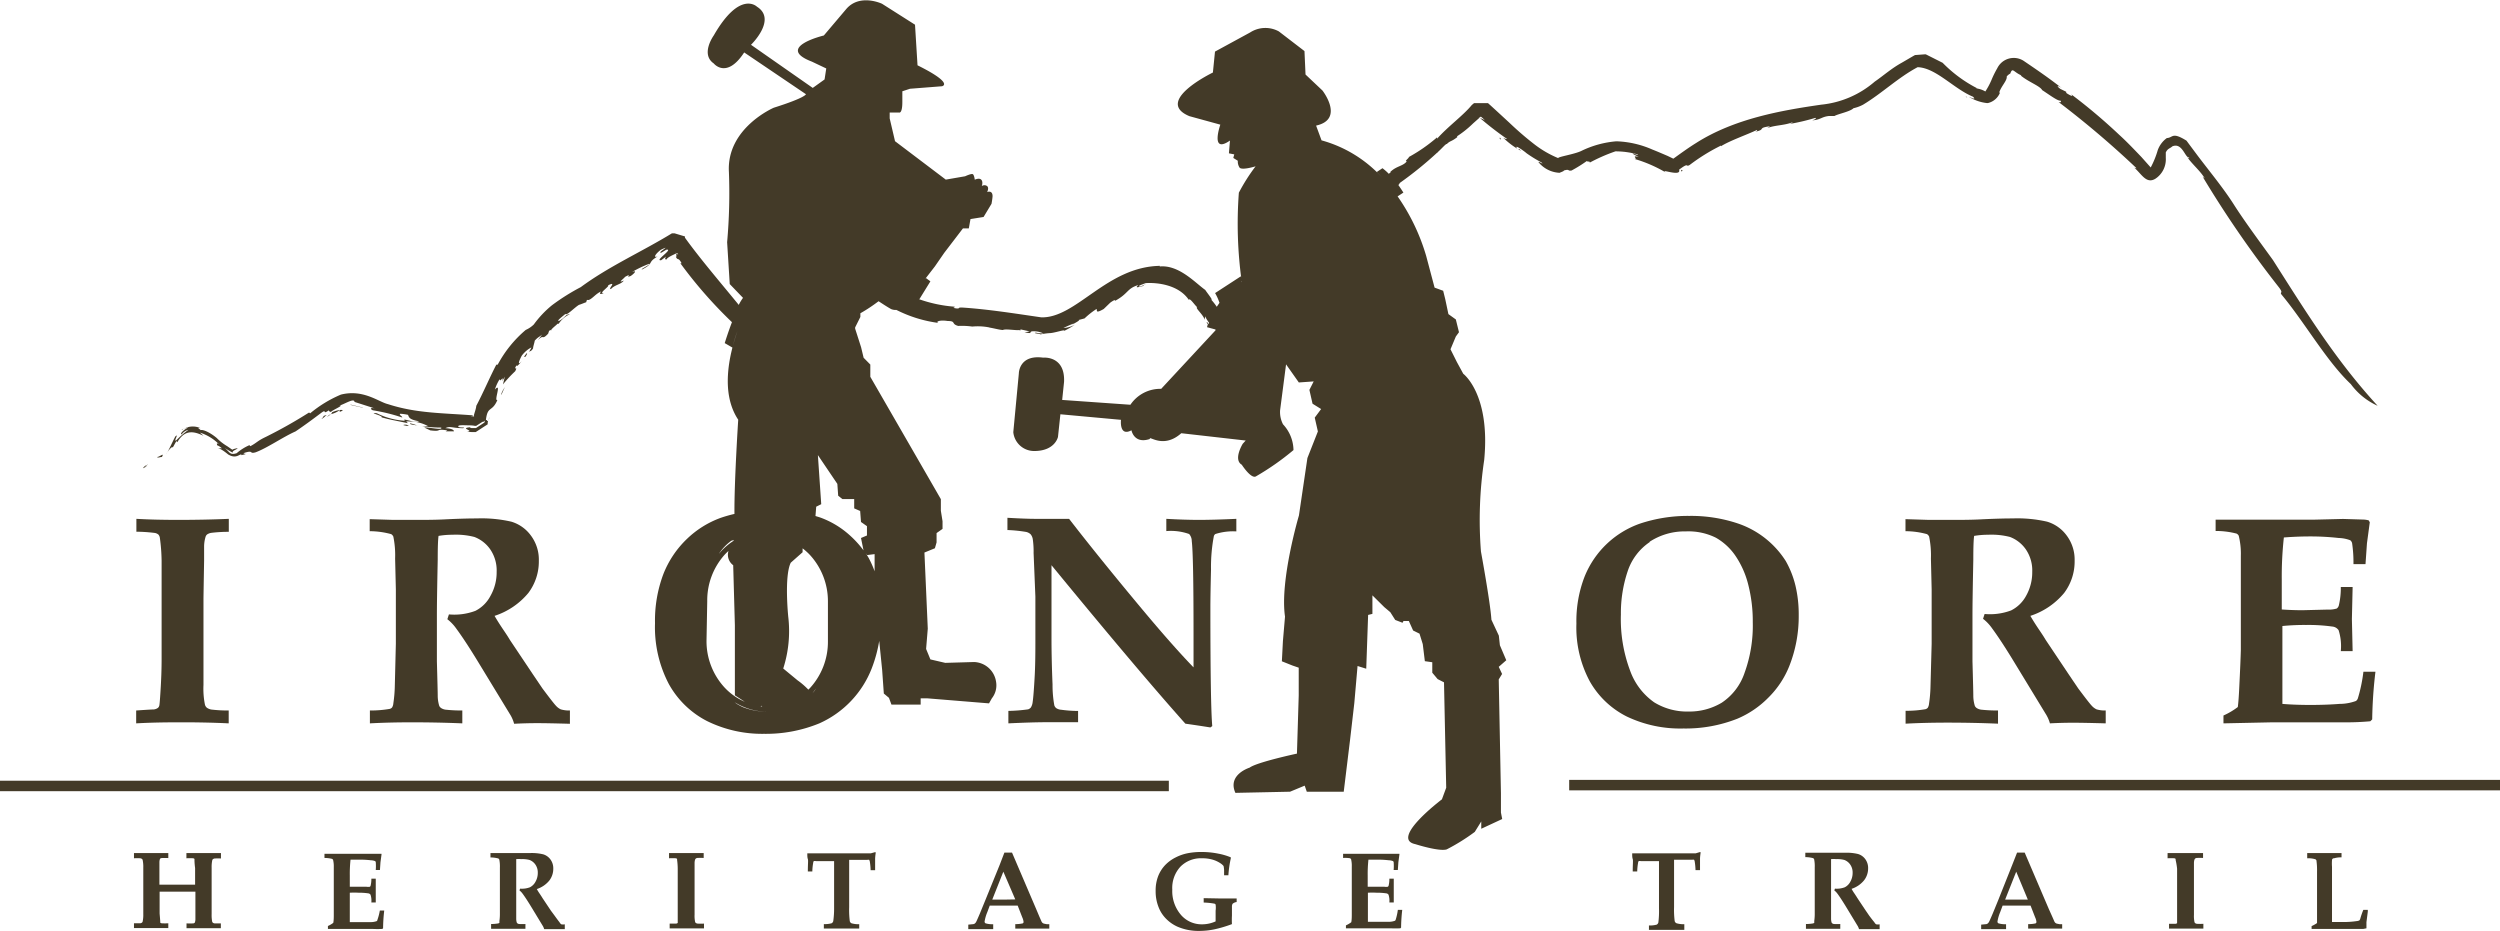 <svg id="Layer_1" data-name="Layer 1" xmlns="http://www.w3.org/2000/svg" viewBox="0 0 238.85 88.91"><title>logo-brown</title><path d="M14.15,44.38a.87.87,0,0,0-.5.36C14.67,44.26,13.35,44.87,14.15,44.38Z" style="fill:#433a28"/><path d="M50.57,33.67l-.09.15Z" style="fill:#433a28"/><path d="M31.67,39.38l-.06,0S31.63,39.38,31.67,39.38Z" style="fill:#433a28"/><path d="M31.61,39.57a.88.88,0,0,0-.36.26A2.59,2.59,0,0,0,31.61,39.57Z" style="fill:#433a28"/><path d="M65.39,22.58h0C65.55,22.63,65.47,22.61,65.39,22.58Z" style="fill:#433a28"/><path d="M187.86,9.3s.06-.06.11,0C187.84,9.21,187.76,9.19,187.86,9.3Z" style="fill:#433a28"/><path d="M46.66,40.16a2.23,2.23,0,0,0,.12-.32A2.1,2.1,0,0,0,46.66,40.16Z" style="fill:#433a28"/><path d="M31.61,39.57a2.21,2.21,0,0,0,.81-.36c.17,0-.16.24.21.07s-.3-.17-.91.11h0C31.73,39.41,31.72,39.47,31.61,39.57Z" style="fill:#433a28"/><path d="M65.32,22.56Z" style="fill:#433a28"/><path d="M65.33,22.57l.06,0h0Z" style="fill:#433a28"/><path d="M17.37,41.09a1.07,1.07,0,0,1,.21-.16C17.46,41,17.37,41,17.37,41.09Z" style="fill:#433a28"/><path d="M65.33,22.57h0Z" style="fill:#433a28"/><path d="M188.07,9.29l-.1,0Z" style="fill:#433a28"/><path d="M151.61,15.38c-.07.09.59,0,.12.24a16.37,16.37,0,0,1,2.61-1.16,7.84,7.84,0,0,1,2.11.29c.17.18-.35-.12-.47-.06l.59.32c-.82-.24,0,.23-.42.17a13.06,13.06,0,0,1,3,1.3c-.65-.44,1.52.47,1.27-.27,1-.75.59-.21,1-.44a18.29,18.29,0,0,1,3-1.86s0,0,0,.06c.89-.55,2.49-1.1,3.45-1.56,0,.06.07.07-.18.18,1.1-.24.12-.35,1.42-.53l-.27.18c.76-.3,1.55-.23,2.43-.56,0,.05-.16.11-.28.16a19.92,19.92,0,0,0,2.45-.58c.12.05,0,.13-.3.24.84-.06.86-.34,1.62-.42.22,0,.64,0,.51,0,.34-.2,1.51-.42,1.81-.74A3.65,3.65,0,0,0,178,10c1.81-1.09,3.36-2.6,5.21-3.58,1.74.05,3.46,2.07,5.29,2.82.33.32-.11.13-.41,0a4.18,4.18,0,0,0,1.76.61l.06,0a1.64,1.64,0,0,0,1.17-1H191c.19-.62.79-1.17.72-1.54a1.06,1.06,0,0,1,.34-.28c.23-.64.3-.14,1.08.18l-.09,0c.78.64,1.85,1,2.06,1.4.72.47,1.52,1.07,1.75,1,.11.17,0,.18-.18.14a89.46,89.46,0,0,1,7.4,6.28c.07.13-.07,0-.16,0,.7.61,1.14,1.57,2,1.05a2.22,2.22,0,0,0,1-2v-.52c.2-.4.38-.35.63-.58.95-.39,1.21,1.11,1.59,1.06.07.19-.12,0-.15,0,.48.68,1.24,1.3,1.65,2l-.2-.16a101.71,101.71,0,0,0,7.24,10.51c.57.72.06.45.31.77,2.22,2.67,4.28,6.34,6.61,8.54a6.48,6.48,0,0,0,2.56,2.07c-4-4.35-6.83-8.94-10-13.92-1.17-1.62-2.73-3.72-3.72-5.28S211.2,16.5,210,14.92l-.88-1.18-.22-.3c-1.4-.87-1.27-.28-1.88-.25a2.46,2.46,0,0,0-.87,1.16,8.63,8.63,0,0,1-.67,1.65L204.59,15c-.7-.73-1.39-1.46-2.13-2.13a53.71,53.71,0,0,0-4.59-3.87c.3.31-.12.11-.46-.12l0-.11-.57-.28c-.48-.36-.18-.33.23,0-1.26-1-2.5-1.84-3.75-2.69a1.75,1.75,0,0,0-2.5.72,9.28,9.28,0,0,0-.57,1.16,7.17,7.17,0,0,1-.57,1.06,2.17,2.17,0,0,0-.85-.29c-.09-.09,0,0,.1,0a12.75,12.75,0,0,1-3.33-2.45l-1.61-.81-.1,0h0l-.93.07h0l0,0-.18.1-.36.21-.72.42c-1,.55-1.76,1.24-2.59,1.81A9.2,9.2,0,0,1,174,10c-3.82.55-8.31,1.34-11.95,3.66-.76.47-1.48,1-2.18,1.5l-.54-.26c-.49-.21-1-.43-1.48-.62a9.23,9.23,0,0,0-3.42-.78,9.37,9.37,0,0,0-3.33.91c-.65.33-2.34.58-2.22.7a9.88,9.88,0,0,1-2.37-1.39q-1.17-.91-2.31-2l-1.15-1.06-.59-.54-.3-.27,0,0h0l-1.32,0,0,0-.08.06-.15.13c-.82,1-2.28,2.05-3.31,3.21l0-.13A15.25,15.25,0,0,1,134.6,15c.05.09-.48.42-.19.41-.36.47-1,.45-1.56,1-.06,0,.08.07-.09.13l-.07.07a5.15,5.15,0,0,0-.61-.54l-.54.36s.24.23.62.66h0a12.19,12.19,0,0,0-5.9-3.68L125.74,12c2.75-.61.61-3.35.61-3.35l-1.62-1.53-.1-2.24L122.18,3a2.68,2.68,0,0,0-2.74.1l-3.36,1.83-.2,2s-5.69,2.74-2.24,4.17l2.95.81s-1,2.85.92,1.52l-.1,1.22.51.1-.09.34.43.27a1.08,1.08,0,0,0,.16.64c.2.31,1.54-.11,1.54-.11a17.82,17.82,0,0,0-1.6,2.52,39.93,39.93,0,0,0,.26,8.39l0-.15v0h0l-.07-.25L116.09,28a5,5,0,0,1,.42.93l-.26.38a5.61,5.61,0,0,0-.54-.69c.25.13-.37-.62-.56-.92-.92-.64-2.51-2.43-4.37-2.24l.06-.06c-5.1.07-8,5-11.35,4.92-2.37-.34-5.07-.78-7.6-.94-.47,0-.11.11-.49.09-.64-.08,0-.1-.22-.17a13.1,13.1,0,0,1-3.39-.72l.05,0,0,0,.05-.08h0l1-1.62-.42-.31-.1.11.95-1.23.89-1.29L92,21.82h.56l.16-.89,1.25-.2.76-1.26s.08-.43.1-.72c0-.62-.52-.4-.52-.4s.21-.39,0-.57a.43.43,0,0,0-.51,0s.15-.4-.05-.61-.62,0-.62,0-.05-.45-.19-.53-.73.2-.73.2l-1.85.32-4.85-3.67-.32-1.37L85,11.31v-.56h.89s.32.16.32-1V8.72l.73-.24L90,8.24s1.21-.24-2.34-2l-.24-3.88-3.15-2s-2.1-1-3.4.48L78.71,3.39S74,4.52,77.57,5.89l1.37.65-.16,1.05-1.13.81-5.9-4.12s2.51-2.42.57-3.64c0,0-1.62-1.62-4.13,2.75,0,0-1.29,1.78,0,2.67,0,0,1.22,1.54,2.91-1.05L77,9s0,.32-3.07,1.29c0,0-4.53,1.94-4.29,6.14a52.8,52.8,0,0,1-.17,6.71l.25,4L71.51,29,71,28.44a4.55,4.55,0,0,0-.42.69c-1.67-2.05-3.68-4.39-5.14-6.42v-.12h0l-1-.3H64.2c-2.91,1.78-6,3.14-8.71,5.14a20.29,20.29,0,0,0-2.75,1.73A9.72,9.72,0,0,0,51,31a2.6,2.6,0,0,1-.77.52,11.32,11.32,0,0,0-2.68,3.32l-.13,0c-.58,1.1-1.27,2.72-1.92,3.94,0,.2-.15.61-.23.91-3-.24-5.48-.19-8.21-1.08-.87-.2-2.35-1.45-4.49-.91a11.73,11.73,0,0,0-2.94,1.79l-.1-.08a45.75,45.75,0,0,1-4.11,2.32c-.88.42-.82.53-1.5.9l-.09-.1a4.75,4.75,0,0,0-1.22.77c-.67.21-.65-.11-1.15-.51a7.6,7.6,0,0,0,.78.46c-.09-.19.36-.28.47-.43-.07,0-.46.08-.51.15l-.49-.34a4.76,4.76,0,0,1-1-.78c-.68-.57-1.36-.84-1.54-.75,0-.06-.48-.3,0-.18a1.71,1.71,0,0,0-1.59.05,2.23,2.23,0,0,1,.42-.13c-.38.16-.88.62-.64.66a1,1,0,0,1,.64-.43,8.74,8.74,0,0,0-1.16,1c-.31.18.31-.74-.09-.37-.31.58-.54,1.15-.87,1.7.17-.35.62-.85.62-.63l.35-.63.09.11c.65-1.11,1.41-1.15,2.51-.61l-.35-.31a4.5,4.5,0,0,1,1.81,1.1c-.29-.16-.15,0-.18.1a1.58,1.58,0,0,1,.47.3l-.4,0c.22,0,.61.27,1,.59.77.46,1.07-.06,1.29,0l-.09.07c1.11-.2-.22-.07.5-.27s.31.16.9,0c1.09-.39,2.68-1.5,3.83-2,.82-.55,1.7-1.2,2.4-1.73s.07.21.79-.29c0,.11.1.13.21.16,0-.13,1.43-.72.73-.6.45-.07,1.48-.79,1.51-.36l2,.64c-.43-.13-.59,0-.25.16a17.41,17.41,0,0,1,2.81.69c0-.15-.35-.25-.19-.36a4.59,4.59,0,0,1,.73.1c.13.18,0,.43,1.06.62-.32.22-1.75-.39-1.34-.05A6.8,6.8,0,0,1,36,39.48c-.93-.09.67.25.45.39.8.23,1.19.28,2.5.56,0-.1-.4-.21.22-.16a3.6,3.6,0,0,1,1.72.44l-.58,0a11.94,11.94,0,0,0,1.84.14c.2.3-1.28-.07-1.61,0l.57.27c1.25.15.36-.19,1.63,0l-.16.09h.79c0-.1-.14-.27-.82-.3.46-.24.63,0,1.7,0,.35-.13-.45,0-.47-.17s.64-.1,1.17-.1a2.53,2.53,0,0,1,.44.05l.1,0,0,0h0l.61-.39h0c.07,0,.12,0,.24-.12l-.06.19h0l-.81.53h-.25c-.18,0-.33,0-.29-.08-1.09.09.45.35-.3.41a2.86,2.86,0,0,0,.55.05l.17,0h.1l1.14-.74h0v0a1.51,1.51,0,0,1,.05-.38c-.11.22-.1-.16-.22,0,.16-1.44.58-.73,1.1-1.94-.37.14.46-1.76-.24-1a4.31,4.31,0,0,1,.46-1c0,.4.42-.45.25.19l.24-.42-.18.74a12.5,12.5,0,0,1,1.17-1.26c.32-.61-.26.08.15-.61-.08.29.25-.08.48-.35-.49.51-.21-.14,0-.53.42-.57,1-.85.91-.75l-.25.45c.15-.23.16,0,.42-.39,0-.18.13-.52.16-.74.29-.35.62-.47.72-.6l-.44.57c.65-.67.34.06,1-.64l.09-.27c.16-.1.27-.12.17,0,0-.17.48-.5.64-.68l.11,0a2.47,2.47,0,0,1,1.07-.91c-.44,0-.4.29-1,.62-.44.13.46-.54.57-.65.1.21.86-.6,1.29-.86.29-.09.51-.2.69-.25l.08-.24c.32.17.8-.59,1.35-.79-.2.23-.1.31.26.15-.58.07.62-.68.4-.74.92-.44-.06.37.28.36.34-.41,1-.45,1.23-.82-.68.3,0-.18.12-.35.82-.43-.09.16.53-.08.33-.21.69-.61.13-.38A11.08,11.08,0,0,1,62,25.21c.29,0-1,.6-.62.52,1.15-.6.41-.62,1.45-1.23-.49.18-.17-.28.3-.63,1.21-.58-.47.35.06.27l.46-.28c.78-.13-1.2,1.11-.48,1l.47-.35c-.08.12-.18.32.06.27,0-.16.61-.43,1-.61l.11.2c-.38-.41-.06.29-.25.14.21.45.22,0,.56.64h-.12a42.45,42.45,0,0,0,4.93,5.63c-.4,1.05-.69,2-.69,2l.74.43a12.22,12.22,0,0,1,.47-1.56v0c-.84,2.4-1.59,5.95.08,8.45,0,0-.39,6-.36,9a13,13,0,0,0-1.3.37,9.15,9.15,0,0,0-3.22,2,9.39,9.39,0,0,0-2.28,3.4,12.58,12.58,0,0,0-.79,4.67,11.68,11.68,0,0,0,1.32,5.81,8.72,8.72,0,0,0,3.65,3.54A11.9,11.9,0,0,0,73,70.11a13.41,13.41,0,0,0,5.28-1h0a9.54,9.54,0,0,0,5-5.24A13.15,13.15,0,0,0,84,61.23L84.28,64l.16,2.26.49.41.24.65,2.79,0,0-.6h.65l5.88.48.27-.48a2,2,0,0,0,.4-1.61,2.2,2.2,0,0,0-2.1-1.86l-2.75.08L88.89,63l-.41-1,.16-1.94-.32-7.27,1-.41.16-.56v-.89l.57-.4V49.8l-.16-1V47.69l-.65-1.13L83.15,36V34.83l-.64-.65-.24-1-.57-1.78V30.19h0v1.09l.5-1v-.35a15.38,15.38,0,0,0,1.33-.85l.41-.3c.4.26.8.53,1.2.75a1.1,1.1,0,0,0,.5.08,12.44,12.44,0,0,0,4,1.24c-.28-.13.18-.3.91-.18.82,0,.29.28,1,.47a7.15,7.15,0,0,1,1.34.06l0,0a5.59,5.59,0,0,1,1.66.09h-.08c.43.05.91.21,1.35.24.21-.14,1.28.06,1.56,0,.05,0,0,0,.08.07l.05-.13.86.19a2.7,2.7,0,0,1-.49.08c.91.22.33-.08.82-.09a2.22,2.22,0,0,1,1,.21,2.89,2.89,0,0,1-.72-.08c-.38.06.37.1.43.17a6.32,6.32,0,0,1,.82-.12c.51,0,1.53-.39,1.45-.22a8.3,8.3,0,0,0,1-.58,2.73,2.73,0,0,1-1.08.31,9.74,9.74,0,0,1,1-.44l-.22.15c.23-.14,1.06-.57.57-.45l.67-.18a7.53,7.53,0,0,1,1.14-.9c.1.11-.16.49.69,0l.62-.6c.36-.26.48-.29.47-.18,1.3-.71,1.1-1.17,2.22-1.51-.38.34,0,.2.48.09,0,0,0-.1.23-.16-.16,0-.24.18-.64.21-.15-.06.41-.23.62-.32,1-.07,3.13.11,4.13,1.6.09-.24.54.48.8.7-.24.05.6.72.71,1.2l.05-.33a3.2,3.2,0,0,0,.37.61l-.06.15-.08-.18h-.11l.14.18,0,0h0a2.68,2.68,0,0,0-.08.28l.81.22,0,.08-5.19,5.59A3.44,3.44,0,0,0,108,38.67l-6.52-.46.18-1.73c.11-2.53-2-2.31-2-2.31-2.32-.31-2.32,1.51-2.32,1.51l-.53,5.61a2,2,0,0,0,2,1.8c2,0,2.27-1.35,2.27-1.35l.23-2.16,5.79.53s-.19,1.64,1,1c0,0,.24,1.34,1.76.83-.12-.39,1.26,1,3-.55l6.08.69.08,0-.29.32s-.93,1.51-.09,2c0,0,.87,1.36,1.34,1.12A24.84,24.84,0,0,0,123.58,43a3.68,3.68,0,0,0-1-2.46,2.56,2.56,0,0,1-.28-1.34l.57-4.39,1.22,1.73,1.42-.1-.41.81.3,1.32.82.51-.61.82.3,1.32-1,2.54-.81,5.49s-1.84,6.2-1.33,9.66l-.2,2.34-.1,1.93,1,.4.61.21v2.65L123.91,72s-3.83.82-4.52,1.34c0,0-2.15.66-1.36,2.41l5.22-.11,1.4-.58.2.58,3.53,0,.61-5,.4-3.46.31-3.55.83.26.18-5.14.41-.1V56.88L132.25,58l.58.49.47.74.7.27.09-.17h.51l.41.91.61.3.31,1,.2,1.63.71.1v1l.51.61.61.31.21,10.07-.41,1.11s-5,3.77-2.54,4.28c0,0,2.28.73,3,.5a19,19,0,0,0,2.68-1.67l.62-1,0,.7,2-.93-.12-.62,0-1.85-.21-10.87.32-.52-.32-.68.72-.63-.61-1.43-.1-.92-.71-1.52c-.1-1.63-1-6.52-1-6.52a38.7,38.7,0,0,1,.31-8.74c.61-6.3-2-8.24-2-8.24l-.61-1.12-.61-1.22.51-1.22.3-.41-.3-1.22-.71-.51-.3-1.42-.2-.81-.82-.3-.81-3.05a19.51,19.51,0,0,0-2.8-5.78l.08.11.55-.36s-.19-.31-.48-.72c.09-.1.14-.18.12-.19a35.43,35.43,0,0,0,3.69-3c-.13.14-.12.19,0,0,.37-.33.73-.77.82-.73.34-.34.41-.2,1-.66,0,0,0-.18-.15,0a9.78,9.78,0,0,0,1.66-1.31l.61-.54s-.07,0-.05-.06l.06.05.12-.1c.17.14.37.31.36.37-.06-.1-.3-.18-.44-.23a30.15,30.15,0,0,0,2.59,2c-.12,0-.14,0-.37-.12a7.39,7.39,0,0,0,1.7,1.25c-.38-.4-.08,0-.36-.21-.36-.46.5.11.9.45v0a12.65,12.65,0,0,0,1.4.86c.37.32-.38-.19-.26,0a2.76,2.76,0,0,0,2,1c.18-.08.45-.17.41-.22.61-.17.31.07.74,0A13.54,13.54,0,0,0,151.61,15.38ZM44.88,39.8l.41-.12,0,.12A.66.66,0,0,0,44.88,39.8ZM64,23.32Zm.58.77,0,0,0,0S64.53,24.13,64.54,24.09Zm5.35,27.57,0,0,.15-.08v.09a6.4,6.4,0,0,0-1.19,1l-.21.24A4.84,4.84,0,0,1,69.89,51.65Zm-2.36,5.77A6.53,6.53,0,0,1,69.23,53c.12-.13.24-.25.37-.36A1.23,1.23,0,0,0,70.05,54l.16,5.74,0,6.69.95.62a5.79,5.79,0,0,1-1.95-1.38,6.53,6.53,0,0,1-1.71-4.45Zm5.19,10,.07.06-.17,0ZM76.2,65l-1.37-1.13a11.69,11.69,0,0,0,.48-4.94s-.4-3.88.24-5.17l1.13-1,0-.37a6,6,0,0,1,.71.64,6.53,6.53,0,0,1,1.71,4.45v3.8a6.53,6.53,0,0,1-1.71,4.45l-.16.16A7.06,7.06,0,0,0,76.2,65Zm1.59,1,.19-.23a5.45,5.45,0,0,1-.35.46l0,0Zm-4.46,2h.23l0,0h-.17A6.43,6.43,0,0,1,71,67.57a5.21,5.21,0,0,1-.65-.35l-.16-.13A5.93,5.93,0,0,0,73.33,68ZM83.56,52.94v1.64A9.29,9.29,0,0,0,83,53.32c-.09-.16-.19-.32-.3-.48l.15.19Zm-1.38-4.12.08,1.05.57.4v.89l-.57.24.24,1.18a9.7,9.7,0,0,0-1.37-1.49,8.56,8.56,0,0,0-2.8-1.66h0l-.42-.13.07-.89.48-.24-.32-4.69L80,46.23l.08,1.13.4.32h1.13v.89ZM132.93,18h0Zm-14.33,8.84c0,.16,0,.31.06.47h0c0-.14-.06-.31-.08-.45Zm14.47-8.65h0l.28.36Z" style="fill:#433a28"/><path d="M141.32,11.28l0,0,0,0Z" style="fill:#433a28"/><path d="M15.47,43.66c.28-.48-.23,0-.44,0C15,43.8,15.35,43.64,15.47,43.66Z" style="fill:#433a28"/><path d="M30.71,40c.18,0,.32-.23.5-.35-.06,0-.29.08-.3.11S30.9,39.88,30.71,40Z" style="fill:#433a28"/><path d="M34.65,38.91c-.28,0-1.63-.41-1.06-.2C33.9,38.78,34.77,39,34.65,38.91Z" style="fill:#433a28"/><path d="M33.61,38.71h0C33.46,38.67,33.42,38.66,33.61,38.71Z" style="fill:#433a28"/><path d="M38.82,40.57c-.12,0-.3,0-.27.05C39.08,40.75,39.2,40.73,38.82,40.57Z" style="fill:#433a28"/><path d="M39.84,40.65l.08,0S39.88,40.66,39.84,40.65Z" style="fill:#433a28"/><path d="M39.84,40.65a2.75,2.75,0,0,0-.65-.2C39.06,40.55,39.63,40.6,39.84,40.65Z" style="fill:#433a28"/><path d="M47.88,37.68c0,.2.26-.62.44-.77A2,2,0,0,0,47.88,37.68Z" style="fill:#433a28"/><path d="M50.26,33.81a1.35,1.35,0,0,1-.21.27l.16,0C50.33,33.89,50.45,33.64,50.26,33.81Z" style="fill:#433a28"/><path d="M143.14,13c.43.38-.09.06.24.35C143.32,13.29,143.52,13.29,143.14,13Z" style="fill:#433a28"/><polygon points="160.59 16.21 160.65 16.39 160.77 16.3 160.59 16.21" style="fill:#433a28"/><path d="M36.06,87.88A.19.19,0,0,1,36,88a1.68,1.68,0,0,1-.58.1q-.47,0-1,0t-1,0q0-.26,0-.62V85.29a8,8,0,0,1,.84,0,6.17,6.17,0,0,1,.92.06.3.3,0,0,1,.22.13,1.86,1.86,0,0,1,.08.74h.42l0-1.13,0-1.14h-.42a2.63,2.63,0,0,1-.07.66.19.19,0,0,1-.07.11,1,1,0,0,1-.33,0l-.86,0-.73,0V83.63a12.63,12.63,0,0,1,.07-1.5q.48,0,.94,0a9,9,0,0,1,1,.06,1.22,1.22,0,0,1,.41.08.19.19,0,0,1,.06.1,4.66,4.66,0,0,1,0,.75h.4l.05-.74.1-.74,0-.07-.17,0-.75,0-1,0-1.58,0H31v.4a2.9,2.9,0,0,1,.74.09l.08.08a2.67,2.67,0,0,1,.07.71q0,.87,0,1v2.33q0,.4,0,1.29,0,.49-.05.7a2.57,2.57,0,0,1-.51.3v.28l1.73,0,1.7,0,.83,0a9.32,9.32,0,0,0,.94,0l.07-.07a15.8,15.8,0,0,1,.11-1.69h-.42A5.44,5.44,0,0,1,36.06,87.88Z" style="fill:#433a28"/><path d="M17.81,81.5V82a5.34,5.34,0,0,1,.65,0,.28.28,0,0,1,.12.06l0,.1c0,.06,0,.32.06.77q0,.23,0,1v.59q-.35,0-1.85,0-1.19,0-1.56,0v-.59q0-1,0-1.52a.93.93,0,0,1,.06-.36.25.25,0,0,1,.14-.07,5.59,5.59,0,0,1,.65,0V81.5q-.65,0-1.49,0t-1.79,0V82a4.75,4.75,0,0,1,.6,0,.4.4,0,0,1,.16.06.21.21,0,0,1,.07.11,3.14,3.14,0,0,1,.06.73l0,1v2.42l0,1a3.07,3.07,0,0,1-.06.72.21.21,0,0,1-.07.11.39.39,0,0,1-.16.06l-.6,0v.46q.85,0,1.79,0t1.49,0v-.46a5.34,5.34,0,0,1-.65,0,.27.27,0,0,1-.12-.06l0-.09q0-.09-.06-.78,0-.22,0-1V85.19l.32,0h1.59q1.25,0,1.51,0v1.08q0,1,0,1.52a.94.94,0,0,1-.06.36.24.24,0,0,1-.14.07,5.59,5.59,0,0,1-.65,0v.46q.65,0,1.49,0t1.79,0v-.46l-.6,0a.35.35,0,0,1-.16-.06.26.26,0,0,1-.07-.11,3.4,3.4,0,0,1-.05-.73l0-1V83.91l0-1a3.09,3.09,0,0,1,.06-.72.2.2,0,0,1,.07-.11.39.39,0,0,1,.16-.06,5.25,5.25,0,0,1,.6,0V81.5q-.85,0-1.79,0T17.81,81.5Z" style="fill:#433a28"/><path d="M179.07,88.1q-.09-.09-.48-.61l-.35-.51-.8-1.2-.06-.1-.19-.29q-.17-.24-.29-.47a2.57,2.57,0,0,0,1.19-.81,1.84,1.84,0,0,0,.39-1.14,1.42,1.42,0,0,0-.28-.9,1.33,1.33,0,0,0-.69-.48,4.71,4.71,0,0,0-1.21-.12l-1.06,0-.93,0h-1l-.83,0v.42a3,3,0,0,1,.76.1l.08.09a3.31,3.31,0,0,1,.06.78l0,1.09V85.9l0,1.51a4.91,4.91,0,0,1-.05.61.33.33,0,0,1,0,.15l-.09.05a4,4,0,0,1-.7.06v.46q.69,0,1.49,0t1.79,0v-.46a5.31,5.31,0,0,1-.6,0,.39.39,0,0,1-.15-.05l-.07-.07a1.24,1.24,0,0,1-.06-.38q0-.15,0-1.21,0-.87,0-1.65,0-.49,0-2,0-.65,0-.84a2.94,2.94,0,0,1,.49,0,2.62,2.62,0,0,1,.78.08,1.2,1.2,0,0,1,.56.44,1.32,1.32,0,0,1,.23.79,1.69,1.69,0,0,1-.22.85,1.23,1.23,0,0,1-.53.53,2.13,2.13,0,0,1-.94.13l-.06.17a1.54,1.54,0,0,1,.32.34q.33.45.81,1.24l1.11,1.83a1.24,1.24,0,0,1,.12.29l.82,0,1.15,0v-.46a1,1,0,0,1-.33,0A.54.54,0,0,1,179.07,88.1Z" style="fill:#433a28"/><path d="M162,81.53l-1.74,0h-2.09l-1.71,0-.52,0,0,.05c0,.18,0,.34.05.49s0,.49,0,1.19h.43a5.16,5.16,0,0,1,.08-.81.36.36,0,0,1,.06-.18.45.45,0,0,1,.2,0q.42,0,1,0h.74q0,.15,0,1.42v3.1a8.5,8.5,0,0,1-.06,1.34.32.32,0,0,1-.16.21,2.51,2.51,0,0,1-.74.08v.42q1,0,1.69,0t1.69,0V88.3a2.45,2.45,0,0,1-.74-.09A.31.31,0,0,1,160,88a8.53,8.53,0,0,1-.06-1.34v-3.1q0-1.24,0-1.42h.74q.59,0,1,0a.36.36,0,0,1,.17,0,.51.51,0,0,1,.07.22,6,6,0,0,1,.07.77h.43q0-1.09,0-1.13a5.41,5.41,0,0,1,.06-.55l-.05-.05Z" style="fill:#433a28"/><path d="M53.45,88.1Q53.36,88,53,87.5L52.63,87l-.8-1.2-.06-.1-.19-.29q-.17-.24-.29-.47a2.57,2.57,0,0,0,1.19-.81A1.84,1.84,0,0,0,52.86,83a1.42,1.42,0,0,0-.28-.9,1.33,1.33,0,0,0-.69-.48,4.7,4.7,0,0,0-1.21-.12l-1.06,0-.93,0h-1l-.83,0v.42a3,3,0,0,1,.76.1l.08.09a3.31,3.31,0,0,1,.06.78l0,1.09V85.9l0,1.51a4.77,4.77,0,0,1-.05.61.33.33,0,0,1,0,.15l-.09.05a4,4,0,0,1-.7.06v.46q.69,0,1.49,0t1.79,0v-.46a5.31,5.31,0,0,1-.6,0,.39.39,0,0,1-.15-.05l-.07-.07a1.22,1.22,0,0,1-.06-.38q0-.15,0-1.21,0-.87,0-1.65,0-.49,0-2,0-.65,0-.84a3,3,0,0,1,.49,0,2.62,2.62,0,0,1,.78.08,1.2,1.2,0,0,1,.56.44,1.32,1.32,0,0,1,.23.79,1.69,1.69,0,0,1-.22.85,1.22,1.22,0,0,1-.53.53,2.13,2.13,0,0,1-.94.13l-.06.17a1.55,1.55,0,0,1,.32.34q.33.45.81,1.24l1.11,1.83a1.25,1.25,0,0,1,.12.29l.82,0,1.15,0v-.46a1,1,0,0,1-.33,0A.54.54,0,0,1,53.45,88.1Z" style="fill:#433a28"/><path d="M133.34,87.88a.19.19,0,0,1-.07.09,1.68,1.68,0,0,1-.58.1c-.31,0-.66,0-1,0s-.71,0-1,0q0-.26,0-.62V85.29a7.93,7.93,0,0,1,.83,0,6.18,6.18,0,0,1,.92.06.3.3,0,0,1,.22.13,1.87,1.87,0,0,1,.08.74h.42l0-1.13,0-1.14h-.42a2.65,2.65,0,0,1-.07.66.19.19,0,0,1-.08.11,1,1,0,0,1-.33,0l-.86,0-.73,0V83.63a12.54,12.54,0,0,1,.07-1.5c.32,0,.63,0,.94,0a9,9,0,0,1,1,.06,1.23,1.23,0,0,1,.41.08.19.19,0,0,1,.06.1,4.69,4.69,0,0,1,0,.75h.4l.05-.74.1-.74,0-.07-.17,0-.75,0-1,0-1.58,0h-1.88v.4A2.91,2.91,0,0,1,129,82l.08.08a2.67,2.67,0,0,1,.07.71q0,.87,0,1v2.33q0,.4,0,1.29,0,.49-.05.7a2.59,2.59,0,0,1-.51.3v.28l1.73,0,1.7,0,.83,0a9.31,9.31,0,0,0,.94,0l.07-.07a16,16,0,0,1,.11-1.69h-.42A5.34,5.34,0,0,1,133.34,87.88Z" style="fill:#433a28"/><path d="M225.51,87.74a.47.47,0,0,1-.09.19.65.65,0,0,1-.25.07,8.82,8.82,0,0,1-1.37.09l-1,0q0-.16,0-.88t0-1.46q0-1.4,0-1.49,0-.87,0-1.44a4.2,4.2,0,0,1,0-.64A.18.18,0,0,1,223,82a2.37,2.37,0,0,1,.71-.09V81.5q-.84,0-1.78,0t-1.5,0V82a2.33,2.33,0,0,1,.8.1l.08.09a6.87,6.87,0,0,1,.06,1.11q0,.38,0,2,0,1.11,0,1.9t0,.92l0,.06a.48.48,0,0,1-.14.1,3.38,3.38,0,0,1-.38.2v.27q1,0,1.54,0l1.19,0,1.21,0q.66,0,1,0l.3-.06q0-.1,0-.59l.13-1s0-.07,0-.17h-.43Q225.62,87.35,225.51,87.74Z" style="fill:#433a28"/><path d="M115,85.81v.42a6.65,6.65,0,0,1,1,.1.2.2,0,0,1,.14.09,2.24,2.24,0,0,1,0,.59c0,.06,0,.22,0,.48s0,.44,0,.54a3.38,3.38,0,0,1-.64.21,3.11,3.11,0,0,1-.67.07,2.6,2.6,0,0,1-2-.9A3.48,3.48,0,0,1,112,85a3,3,0,0,1,.78-2.2,2.75,2.75,0,0,1,2.07-.8,3.52,3.52,0,0,1,1,.13,2.76,2.76,0,0,1,.77.36,1.28,1.28,0,0,1,.28.25,2.61,2.61,0,0,1,.05.39q0,.33,0,.49h.41a10.64,10.64,0,0,1,.23-1.61l0-.1a6,6,0,0,0-1.18-.35,7.93,7.93,0,0,0-1.64-.16,6.58,6.58,0,0,0-1.31.12,4.38,4.38,0,0,0-1.14.4,3.64,3.64,0,0,0-1,.73,3.28,3.28,0,0,0-.67,1.06,3.83,3.83,0,0,0-.24,1.42,4.08,4.08,0,0,0,.37,1.75,3.22,3.22,0,0,0,.68.95,3.58,3.58,0,0,0,1.07.72,5.08,5.08,0,0,0,2.06.39,7.18,7.18,0,0,0,1.43-.15,11.78,11.78,0,0,0,1.68-.5,7.22,7.22,0,0,1,0-.81q0-.26,0-.85a.55.55,0,0,1,.06-.28.72.72,0,0,1,.39-.17v-.34l-1.56,0Z" style="fill:#433a28"/><path d="M207.09,81.5V82a5.4,5.4,0,0,1,.65,0,.26.26,0,0,1,.12.06l0,.1A6.57,6.57,0,0,1,208,83q0,.29,0,1.32v2.16q0,.53,0,1.15,0,.42,0,.49l0,.08a.31.31,0,0,1-.15.06l-.62,0v.46q.65,0,1.48,0t1.8,0v-.46a4.85,4.85,0,0,1-.62,0,.39.39,0,0,1-.16-.06.21.21,0,0,1-.07-.11,2.82,2.82,0,0,1-.05-.69l0-.95V84.34q0-.1,0-1.37c0-.25,0-.42,0-.51a1.21,1.21,0,0,1,.05-.34l.06-.09a.37.37,0,0,1,.14-.06,5.15,5.15,0,0,1,.62,0V81.5q-.84,0-1.79,0T207.09,81.5Z" style="fill:#433a28"/><path d="M99.72,88.24l-.11-.06a.51.51,0,0,1-.1-.13l-.21-.48L99,86.86l-2.31-5.4h-.73l-.45,1.17L94.14,86l-.52,1.27q-.29.68-.35.79a.58.58,0,0,1-.12.16.36.36,0,0,1-.14.07l-.5.05v.43l1.19,0,1.19,0V88.3a2.22,2.22,0,0,1-.74-.09.19.19,0,0,1-.08-.18,3.93,3.93,0,0,1,.26-.89l.23-.62h2.67l.44,1.13a1.33,1.33,0,0,1,.12.42.15.15,0,0,1-.08.15,3,3,0,0,1-.71.07v.43l1.81,0,1.44,0V88.3l-.23,0Zm-3.82-2.29-1.1,0,1.06-2.67L97,85.93Z" style="fill:#433a28"/><path d="M196.49,88.24l-.11-.06a.51.51,0,0,1-.1-.13l-.21-.48-.32-.71-2.31-5.4h-.73l-.46,1.17L190.91,86l-.52,1.27q-.29.68-.35.79a.57.57,0,0,1-.12.16.36.36,0,0,1-.14.07l-.5.05v.43l1.19,0,1.19,0V88.3a2.22,2.22,0,0,1-.74-.09.19.19,0,0,1-.08-.18,3.93,3.93,0,0,1,.26-.89l.23-.62H194l.44,1.13a1.32,1.32,0,0,1,.12.42.15.15,0,0,1-.08.15,3,3,0,0,1-.71.07v.43l1.81,0,1.44,0V88.3l-.23,0Zm-3.82-2.29-1.1,0,1.06-2.67,1.11,2.67Z" style="fill:#433a28"/><path d="M83.19,81.53l-1.74,0H79.36l-1.71,0-.52,0,0,.05c0,.18,0,.34.05.49s0,.49,0,1.19h.43a5.11,5.11,0,0,1,.08-.81.35.35,0,0,1,.06-.18.45.45,0,0,1,.2,0q.42,0,1,0h.74q0,.15,0,1.42v3.1A8.46,8.46,0,0,1,79.61,88a.32.32,0,0,1-.16.21,2.51,2.51,0,0,1-.74.08v.42q1,0,1.69,0t1.69,0V88.3a2.45,2.45,0,0,1-.74-.09.31.31,0,0,1-.16-.2,8.54,8.54,0,0,1-.06-1.34v-3.1q0-1.24,0-1.42h.74q.59,0,1,0a.36.36,0,0,1,.17,0,.51.51,0,0,1,.07.22,6,6,0,0,1,.07.77h.43q0-1.09,0-1.13a5.47,5.47,0,0,1,.06-.55l-.05-.05Z" style="fill:#433a28"/><path d="M63.92,81.5V82a5.41,5.41,0,0,1,.65,0,.26.26,0,0,1,.12.06l0,.1a6.62,6.62,0,0,1,.06.82q0,.29,0,1.32v2.16q0,.53,0,1.15,0,.42,0,.49l0,.08a.31.31,0,0,1-.15.06l-.62,0v.46q.65,0,1.48,0t1.8,0v-.46a4.85,4.85,0,0,1-.62,0,.39.39,0,0,1-.16-.06.21.21,0,0,1-.07-.11,2.82,2.82,0,0,1-.05-.69l0-.95V84.34q0-.1,0-1.37,0-.37,0-.51a1.23,1.23,0,0,1,.05-.34l.06-.09a.36.36,0,0,1,.14-.06,5.15,5.15,0,0,1,.62,0V81.5q-.84,0-1.79,0T63.92,81.5Z" style="fill:#433a28"/><rect y="74.59" width="111.67" height="1" style="fill:#433a28"/><rect x="149.92" y="74.51" width="88.93" height="1" style="fill:#433a28"/><path d="M21.85,69.11V67.88a13.16,13.16,0,0,1-1.66-.09,1.07,1.07,0,0,1-.42-.17.57.57,0,0,1-.19-.3,7.62,7.62,0,0,1-.14-1.87l0-2.56V57.27q0-.27.06-3.7,0-1,0-1.37a3.28,3.28,0,0,1,.14-.91.46.46,0,0,1,.15-.23,1,1,0,0,1,.38-.15,13.76,13.76,0,0,1,1.69-.1V49.57q-2.28.1-4.83.1-2.28,0-4-.1V50.8a14.7,14.7,0,0,1,1.77.12.7.7,0,0,1,.34.16.6.6,0,0,1,.13.28,17.8,17.8,0,0,1,.17,2.22q0,.8,0,3.57V63q0,1.42-.11,3.1-.07,1.15-.11,1.31a.43.43,0,0,1-.13.22.83.83,0,0,1-.4.15q-.22,0-1.68.1v1.23q1.76-.1,4-.1Q19.57,69,21.85,69.11Z" style="fill:#433a28"/><path d="M37.72,65.55a12.93,12.93,0,0,1-.14,1.65.9.9,0,0,1-.12.39.44.44,0,0,1-.24.14,10.7,10.7,0,0,1-1.88.15v1.23q1.86-.1,4-.1,2.44,0,4.83.1V67.88a14.22,14.22,0,0,1-1.62-.08,1.06,1.06,0,0,1-.4-.15.56.56,0,0,1-.18-.2,3.34,3.34,0,0,1-.15-1q0-.39-.08-3.27,0-2.35,0-4.44,0-1.33.08-5.28,0-1.76.08-2.26a7.91,7.91,0,0,1,1.33-.11,7.08,7.08,0,0,1,2.09.21,3.25,3.25,0,0,1,1.52,1.19,3.57,3.57,0,0,1,.61,2.14,4.56,4.56,0,0,1-.59,2.3,3.31,3.31,0,0,1-1.44,1.43,5.75,5.75,0,0,1-2.53.34l-.15.46a4.18,4.18,0,0,1,.87.92q.89,1.21,2.18,3.34l3,4.93a3.37,3.37,0,0,1,.33.8q1.1-.06,2.22-.06,1,0,3.11.06V67.88a2.74,2.74,0,0,1-.88-.11,1.46,1.46,0,0,1-.46-.35q-.24-.25-1.28-1.64l-.94-1.39-2.16-3.23-.16-.26q-.08-.14-.52-.79t-.8-1.27a7,7,0,0,0,3.23-2.19,5,5,0,0,0,1-3.08,3.84,3.84,0,0,0-.77-2.42,3.58,3.58,0,0,0-1.86-1.31,12.71,12.71,0,0,0-3.28-.31q-1.13,0-2.86.08-1,.06-2.51.06-1.72,0-2.65,0l-2.23-.07v1.15a7.94,7.94,0,0,1,2.05.28.52.52,0,0,1,.21.24,8.93,8.93,0,0,1,.17,2.1l.07,2.95v5.18Z" style="fill:#433a28"/><path d="M98.86,64.5q-.11,2-.2,2.57a1.22,1.22,0,0,1-.17.52.59.59,0,0,1-.26.18,15.37,15.37,0,0,1-1.89.15v1.19Q98.68,69,100,69l3,0V67.92h-.28a12.12,12.12,0,0,1-1.33-.11,1,1,0,0,1-.47-.15.56.56,0,0,1-.19-.27,10.71,10.71,0,0,1-.17-2q-.1-2.35-.1-4.51V54q8.28,10.09,12.79,15.14,1.21.17,2.39.36l.18-.13q-.18-2-.18-11.27,0-1.19.06-3.68a15.9,15.9,0,0,1,.27-3.19.36.36,0,0,1,.15-.21,5.57,5.57,0,0,1,2-.25V49.57q-2.18.1-3.56.1t-3.13-.1v1.17a5.19,5.19,0,0,1,2.18.28,1,1,0,0,1,.25.67q.17,1.33.17,8.84v3.23q-1.94-2-4.89-5.53-4.09-4.9-7-8.66l-1.28,0-2,0q-.84,0-2.61-.1v1.17a13.73,13.73,0,0,1,1.78.18.9.9,0,0,1,.44.23,1,1,0,0,1,.2.45,8.25,8.25,0,0,1,.08,1.33L98.92,57v4.48Q98.92,63.34,98.86,64.5Z" style="fill:#433a28"/><path d="M153.59,51.89a8.89,8.89,0,0,0-2.21,3.23,11.74,11.74,0,0,0-.77,4.45,10.89,10.89,0,0,0,1.28,5.53,8.37,8.37,0,0,0,3.54,3.36,11.85,11.85,0,0,0,5.4,1.14,13.42,13.42,0,0,0,5.17-.94,9.14,9.14,0,0,0,2.94-2,8.83,8.83,0,0,0,2-3,12.89,12.89,0,0,0,.91-4.87,11.93,11.93,0,0,0-.31-2.83,9.09,9.09,0,0,0-.93-2.36A8.72,8.72,0,0,0,166,50a14.07,14.07,0,0,0-4.61-.71,14.5,14.5,0,0,0-4.72.74A8.9,8.9,0,0,0,153.59,51.89Zm4-.12a6.1,6.1,0,0,1,3.47-1,5.9,5.9,0,0,1,2.87.6,5.63,5.63,0,0,1,1.88,1.74,8.59,8.59,0,0,1,1.22,2.76,14.08,14.08,0,0,1,.43,3.58,13.24,13.24,0,0,1-.79,4.85,5.53,5.53,0,0,1-2.18,2.84,6,6,0,0,1-3.15.84,6,6,0,0,1-3.3-.88,6.28,6.28,0,0,1-2.29-3,14,14,0,0,1-.89-5.39,12.56,12.56,0,0,1,.65-4.14A5.4,5.4,0,0,1,157.63,51.78Z" style="fill:#433a28"/><path d="M192.14,58.32a5.75,5.75,0,0,1-2.53.34l-.15.46a4.18,4.18,0,0,1,.87.92q.89,1.21,2.18,3.34l3,4.93a3.38,3.38,0,0,1,.34.8q1.1-.06,2.22-.06,1,0,3.11.06V67.88a2.74,2.74,0,0,1-.88-.11,1.47,1.47,0,0,1-.46-.35q-.24-.25-1.28-1.64l-.94-1.39-2.16-3.23-.16-.26q-.08-.14-.52-.79t-.8-1.27a7,7,0,0,0,3.23-2.19,5,5,0,0,0,1-3.08,3.84,3.84,0,0,0-.77-2.42,3.58,3.58,0,0,0-1.86-1.31,12.71,12.71,0,0,0-3.28-.31q-1.13,0-2.86.08-1,.06-2.51.06-1.72,0-2.65,0l-2.23-.07v1.15a7.94,7.94,0,0,1,2.05.28.52.52,0,0,1,.21.24,9,9,0,0,1,.17,2.1l.07,2.95v5.18l-.11,4.08a13.07,13.07,0,0,1-.14,1.65.91.91,0,0,1-.12.39.44.44,0,0,1-.24.14,10.7,10.7,0,0,1-1.88.15v1.23q1.86-.1,4-.1,2.44,0,4.83.1V67.88a14.21,14.21,0,0,1-1.62-.08,1.06,1.06,0,0,1-.41-.15.56.56,0,0,1-.18-.2,3.32,3.32,0,0,1-.15-1q0-.39-.08-3.27,0-2.35,0-4.44,0-1.33.08-5.28,0-1.76.08-2.26a7.91,7.91,0,0,1,1.33-.11,7.09,7.09,0,0,1,2.09.21,3.25,3.25,0,0,1,1.52,1.19,3.57,3.57,0,0,1,.61,2.14,4.56,4.56,0,0,1-.59,2.3A3.3,3.3,0,0,1,192.14,58.32Z" style="fill:#433a28"/><path d="M213.94,65.65q-.06,1.31-.14,1.9a7,7,0,0,1-1.37.81v.75l4.66-.1,4.58,0,2.25,0a25.06,25.06,0,0,0,2.54-.1l.18-.18a42.81,42.81,0,0,1,.31-4.55h-1.15a14.64,14.64,0,0,1-.53,2.54.51.51,0,0,1-.18.25,4.57,4.57,0,0,1-1.57.28q-1.28.1-2.78.1t-2.68-.1q0-.7,0-1.68V59.81a21.38,21.38,0,0,1,2.26-.1,16.53,16.53,0,0,1,2.5.15.81.81,0,0,1,.61.35,5,5,0,0,1,.21,2h1.13l-.07-3.06.07-3.07h-1.13a7.11,7.11,0,0,1-.19,1.77.53.53,0,0,1-.2.29,2.57,2.57,0,0,1-.88.1L220,58.3q-1,0-2-.07V55.35a34.2,34.2,0,0,1,.2-4q1.3-.1,2.54-.1a24.39,24.39,0,0,1,2.7.15,3.33,3.33,0,0,1,1.11.22.51.51,0,0,1,.17.28,12.6,12.6,0,0,1,.13,2H226l.14-2,.27-2-.1-.18a2.12,2.12,0,0,0-.46-.08l-2-.06-2.83.07q-2.35,0-4.26,0h-1.84l-3.24,0v1.08a7.81,7.81,0,0,1,2,.25.46.46,0,0,1,.21.21,7.22,7.22,0,0,1,.2,1.93q0,2.36,0,2.72v6.28Q214.06,63.24,213.94,65.65Z" style="fill:#433a28"/></svg>